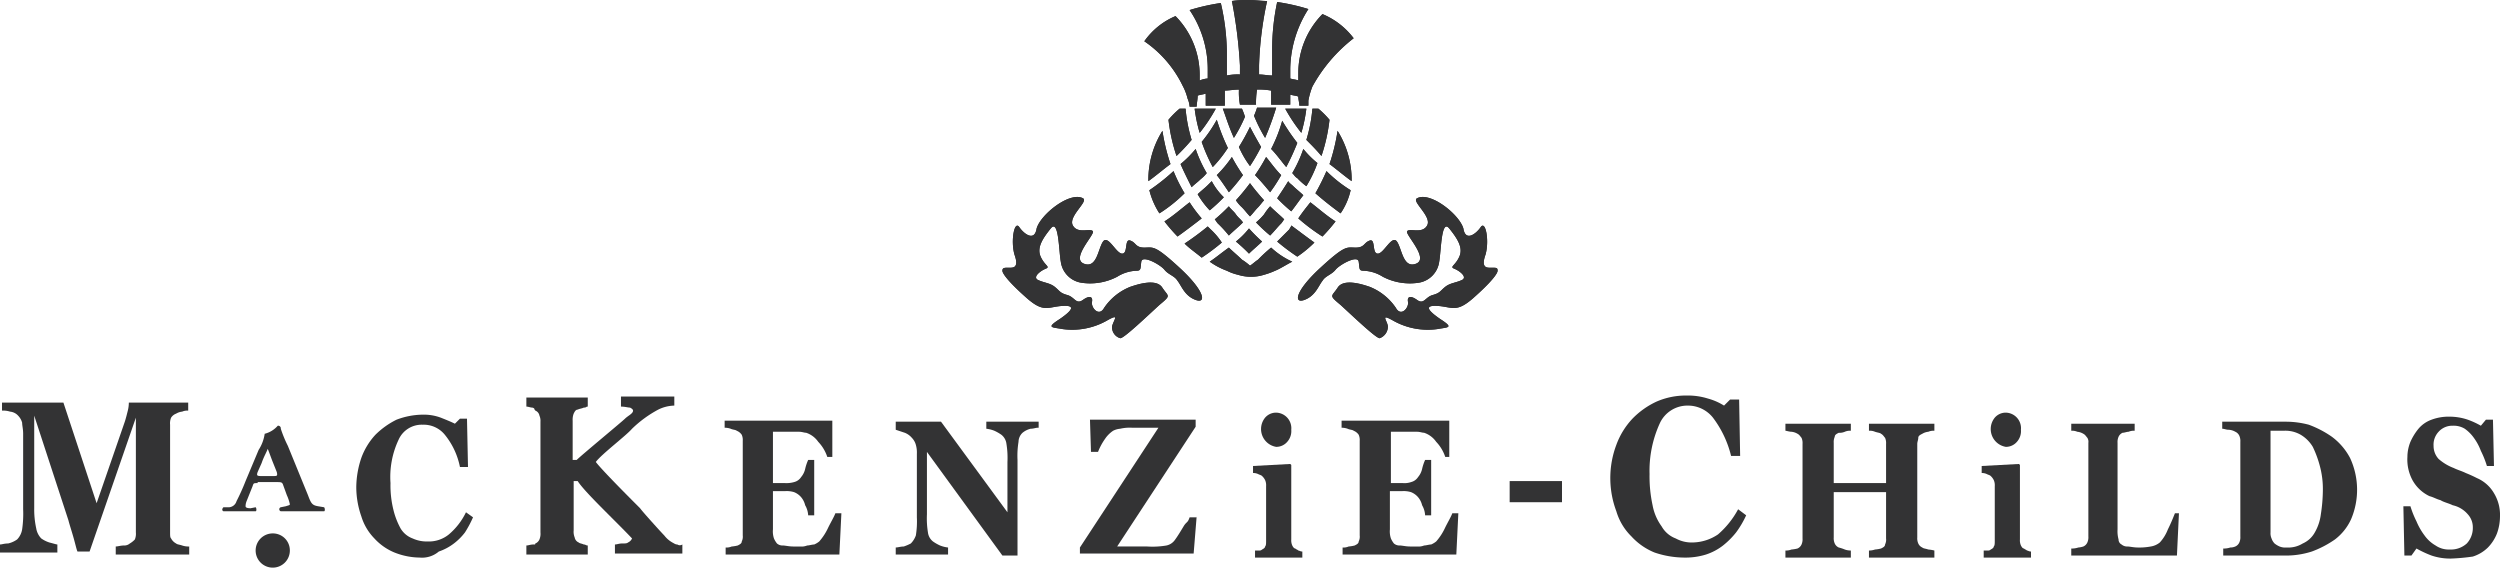 <svg xmlns="http://www.w3.org/2000/svg" width="248.4" height="56.4" viewBox="0 0 248.4 56.4">
  <g id="Mackenzie_childs_logo" data-name="Mackenzie_childs logo" transform="translate(-17.6 -6.6)">
    <g id="Grupo_77716" data-name="Grupo 77716">
      <g id="Grupo_77715" data-name="Grupo 77715">
        <path id="Trazado_2426" data-name="Trazado 2426" d="M149,8a8.351,8.351,0,0,0-2.4,5.9v.7c-.2-.1-.5-.1-.8-.2v-1a11.352,11.352,0,0,1,1.8-5.9,20.522,20.522,0,0,0-3.1-.7,22.835,22.835,0,0,0-.5,4.8v2.5c-.4,0-.9-.1-1.3-.1v-.9a35.009,35.009,0,0,1,.8-6.4c-.6,0-1.1-.1-1.8-.1a9.15,9.15,0,0,0-1.7.1,46.636,46.636,0,0,1,.8,6.4V14a5.283,5.283,0,0,0-1.3.1V11.7a22.455,22.455,0,0,0-.6-4.8,20.523,20.523,0,0,0-3.1.7,10.494,10.494,0,0,1,1.8,5.9v.9a2.354,2.354,0,0,0-.8.2v-.5a8.351,8.351,0,0,0-2.4-5.9,7.2,7.2,0,0,0-3.1,2.5,11.34,11.34,0,0,1,3.8,4.4,5.543,5.543,0,0,1,.5,1.3,2.4,2.4,0,0,1,.2.8h.7c0-.3.1-.7.1-1.1.3-.1.5-.1.8-.2v1.2h1.9V15.6c.4,0,.9-.1,1.4-.1a6.621,6.621,0,0,0,.1,1.5h1.6a8.084,8.084,0,0,1,.1-1.5,6.6,6.6,0,0,1,1.4.1V17h1.9V16c.3.1.6.1.8.2,0,.3.1.6.1.9h.9v-.5a7.367,7.367,0,0,1,.4-1.4,15.458,15.458,0,0,1,4.1-4.8A7.515,7.515,0,0,0,149,8Z" fill="#333334"/>
        <path id="Trazado_2427" data-name="Trazado 2427" d="M139.2,17.4Z" fill="#333334"/>
        <path id="Trazado_2428" data-name="Trazado 2428" d="M144.4,17.4Z" fill="#333334"/>
        <path id="Trazado_2429" data-name="Trazado 2429" d="M145.3,17.4Z" fill="#333334"/>
        <g id="Grupo_77714" data-name="Grupo 77714">
          <path id="Trazado_2430" data-name="Trazado 2430" d="M147.1,21.4a12.806,12.806,0,0,1-1.1,2.4c.2.2.3.4.5.5a6.471,6.471,0,0,0,.9.8,12.035,12.035,0,0,0,1.1-2.3A9.161,9.161,0,0,1,147.1,21.4Z" fill="#333334"/>
          <path id="Trazado_2431" data-name="Trazado 2431" d="M140.4,27.9c-.2-.3-.5-.5-.7-.8a16.6,16.6,0,0,1-1.4,1.3c.1.1.2.3.3.4a11.986,11.986,0,0,1,1.1,1.2c.4-.4.9-.8,1.4-1.3C140.9,28.4,140.6,28.2,140.4,27.9Z" fill="#333334"/>
          <path id="Trazado_2432" data-name="Trazado 2432" d="M140.4,30.6a15.381,15.381,0,0,1,1.3,1.2c.4-.4.9-.8,1.3-1.2a15.936,15.936,0,0,1-1.3-1.3A7.993,7.993,0,0,1,140.4,30.6Z" fill="#333334"/>
          <path id="Trazado_2433" data-name="Trazado 2433" d="M145.6,24.6c-.3.5-.7,1.1-1.1,1.7a16.6,16.6,0,0,0,1.4,1.3c.4-.5.8-1.1,1.2-1.6-.3-.3-.7-.6-1-.9C145.9,24.9,145.7,24.8,145.6,24.6Z" fill="#333334"/>
          <path id="Trazado_2434" data-name="Trazado 2434" d="M143.2,27.9a6.034,6.034,0,0,1-.8.8,16.6,16.6,0,0,0,1.4,1.3c.4-.4.7-.8,1.1-1.2.1-.1.2-.3.3-.4-.4-.4-.9-.8-1.4-1.3A5.547,5.547,0,0,0,143.2,27.9Z" fill="#333334"/>
          <path id="Trazado_2435" data-name="Trazado 2435" d="M138.1,23.2a12.454,12.454,0,0,0,1.5-1.9,20.161,20.161,0,0,1-1.1-2.8,14.318,14.318,0,0,1-1.5,2.2A17.4,17.4,0,0,0,138.1,23.2Z" fill="#333334"/>
          <path id="Trazado_2436" data-name="Trazado 2436" d="M145.4,23.2a23.477,23.477,0,0,0,1.1-2.4,21.652,21.652,0,0,1-1.5-2.2,14.6,14.6,0,0,1-1.1,2.8C144.4,21.9,144.9,22.6,145.4,23.2Z" fill="#333334"/>
          <path id="Trazado_2437" data-name="Trazado 2437" d="M141.8,23.1a18.578,18.578,0,0,0,1.1-1.9c-.4-.7-.8-1.4-1.1-2a19.83,19.83,0,0,1-1.1,2A9.3,9.3,0,0,0,141.8,23.1Z" fill="#333334"/>
          <path id="Trazado_2438" data-name="Trazado 2438" d="M141,27.2c.3.3.5.6.8.9.3-.3.5-.6.8-.9.2-.2.4-.5.6-.7a20.946,20.946,0,0,1-1.4-1.7,20.946,20.946,0,0,1-1.4,1.7A3.735,3.735,0,0,0,141,27.2Z" fill="#333334"/>
          <path id="Trazado_2439" data-name="Trazado 2439" d="M137.5,23.8a12.806,12.806,0,0,1-1.1-2.4,10.606,10.606,0,0,1-1.5,1.5c.3.7.7,1.5,1.1,2.3.3-.3.6-.5.9-.8A3.394,3.394,0,0,0,137.5,23.8Z" fill="#333334"/>
          <path id="Trazado_2440" data-name="Trazado 2440" d="M138,24.6l-.4.4c-.3.3-.7.6-1,.9a8.347,8.347,0,0,0,1.2,1.6,16.6,16.6,0,0,0,1.4-1.3A6.1,6.1,0,0,1,138,24.6Z" fill="#333334"/>
          <path id="Trazado_2441" data-name="Trazado 2441" d="M143.8,25.7a16.289,16.289,0,0,0,1.1-1.7c-.6-.6-1-1.2-1.5-1.8a17.393,17.393,0,0,1-1.1,1.8C142.8,24.5,143.3,25.1,143.8,25.7Z" fill="#333334"/>
          <path id="Trazado_2442" data-name="Trazado 2442" d="M139.7,25.7a20.946,20.946,0,0,0,1.4-1.7,17.4,17.4,0,0,1-1.1-1.8,11.919,11.919,0,0,1-1.5,1.8C138.9,24.5,139.3,25.1,139.7,25.7Z" fill="#333334"/>
          <path id="Trazado_2443" data-name="Trazado 2443" d="M135.8,26.7c-.9.7-1.7,1.4-2.5,1.9a17.382,17.382,0,0,0,1.3,1.5q1.05-.75,2.4-1.8A13.278,13.278,0,0,1,135.8,26.7Z" fill="#333334"/>
          <path id="Trazado_2444" data-name="Trazado 2444" d="M134.2,23.6a19.93,19.93,0,0,1-2.4,1.9,7.663,7.663,0,0,0,1,2.3,14.6,14.6,0,0,0,2.5-2A15.053,15.053,0,0,1,134.2,23.6Z" fill="#333334"/>
          <path id="Trazado_2445" data-name="Trazado 2445" d="M145.7,29.4l-1.2,1.2a20.776,20.776,0,0,0,2,1.5,11.511,11.511,0,0,0,1.7-1.4c-.7-.5-1.5-1.1-2.3-1.7C145.9,29.1,145.8,29.2,145.7,29.4Z" fill="#333334"/>
          <path id="Trazado_2446" data-name="Trazado 2446" d="M149.4,23.6a22.558,22.558,0,0,1-1.1,2.2c.9.8,1.7,1.4,2.5,2a6.715,6.715,0,0,0,1-2.3A13.3,13.3,0,0,1,149.4,23.6Z" fill="#333334"/>
          <path id="Trazado_2447" data-name="Trazado 2447" d="M146.6,28.3a18.764,18.764,0,0,0,2.4,1.8,17.384,17.384,0,0,0,1.3-1.5c-.8-.5-1.6-1.2-2.5-1.9C147.4,27.2,147,27.7,146.6,28.3Z" fill="#333334"/>
          <path id="Trazado_2448" data-name="Trazado 2448" d="M137.9,29.4l-.3-.3a26.838,26.838,0,0,1-2.3,1.7c.5.5,1.1.9,1.7,1.4a20.776,20.776,0,0,0,2-1.5A6.884,6.884,0,0,0,137.9,29.4Z" fill="#333334"/>
          <path id="Trazado_2449" data-name="Trazado 2449" d="M143.9,31.2a15.381,15.381,0,0,0-1.3,1.2c-.3.2-.5.4-.8.6a5.546,5.546,0,0,0-.8-.6c-.4-.4-.9-.8-1.3-1.2-.7.5-1.3,1-1.9,1.4a7,7,0,0,0,1.7.9,4.874,4.874,0,0,0,1.1.4,4.325,4.325,0,0,0,2.6,0,7.6,7.6,0,0,0,1.1-.4c.5-.2,1.1-.6,1.7-.9A7.706,7.706,0,0,1,143.9,31.2Z" fill="#333334"/>
          <path id="Trazado_2450" data-name="Trazado 2450" d="M140.2,20.3a14.3,14.3,0,0,0,1.1-2.1,6.89,6.89,0,0,0-.3-.8h-1.9C139.4,18.2,139.7,19.2,140.2,20.3Z" fill="#333334"/>
          <path id="Trazado_2451" data-name="Trazado 2451" d="M146.9,19.8a14.753,14.753,0,0,0,.5-2.4h-2.1A16.685,16.685,0,0,0,146.9,19.8Z" fill="#333334"/>
          <path id="Trazado_2452" data-name="Trazado 2452" d="M136.8,19.8a14.753,14.753,0,0,1-.5-2.4h2.1A16.685,16.685,0,0,1,136.8,19.8Z" fill="#333334"/>
          <path id="Trazado_2453" data-name="Trazado 2453" d="M143.3,20.3a28.537,28.537,0,0,0,1.1-3h-1.9a6.89,6.89,0,0,1-.3.8A15.051,15.051,0,0,0,143.3,20.3Z" fill="#333334"/>
          <path id="Trazado_2454" data-name="Trazado 2454" d="M151.9,24.6v-.1a9.2,9.2,0,0,0-1.4-4.9,19.315,19.315,0,0,1-.8,3.3C150.5,23.5,151.2,24.1,151.9,24.6Z" fill="#333334"/>
          <path id="Trazado_2455" data-name="Trazado 2455" d="M131.7,24.6v-.1a9.2,9.2,0,0,1,1.4-4.9,19.315,19.315,0,0,0,.8,3.3C133.1,23.5,132.4,24.1,131.7,24.6Z" fill="#333334"/>
          <path id="Trazado_2456" data-name="Trazado 2456" d="M148.9,22.1a17.14,17.14,0,0,0,.8-3.6,9.187,9.187,0,0,0-1.1-1.1H148a15.076,15.076,0,0,1-.6,3.1C147.9,21,148.4,21.5,148.9,22.1Z" fill="#333334"/>
          <path id="Trazado_2457" data-name="Trazado 2457" d="M134.5,22.1a17.14,17.14,0,0,1-.8-3.6,9.187,9.187,0,0,1,1.1-1.1h.6a15.076,15.076,0,0,0,.6,3.1A20.594,20.594,0,0,1,134.5,22.1Z" fill="#333334"/>
        </g>
      </g>
      <path id="Trazado_2458" data-name="Trazado 2458" d="M158.4,26.3c-.6.3,1.5,1.8,1,2.7s-1.8.2-2,.6c-.1.4,2.2,2.7.9,3.2s-1.4-1.5-1.9-2.2-1.3,1.2-1.9,1.2-.2-1.5-.8-1.3-.5.7-1.4.7-1-.3-3.5,2-2.7,3.6-1.6,3.2,1.4-1.4,1.8-1.9c.3-.5.9-.6,1.3-1.1s2.2-1.5,2.3-.8,0,.9.5.9a3.881,3.881,0,0,1,1.9.6,5.805,5.805,0,0,0,3.5.6,2.44,2.44,0,0,0,2.1-2.1c.2-1.1.2-4.3,1-3.3s1.4,1.9,1,2.8-1,1-.5,1.2,1.3.8.8,1.1c-.6.3-1.2.3-1.7.7s-.5.6-1.2.8c-.8.2-.9,1-1.6.5s-1-.3-.9.2c.1.6-.7,1.5-1.2.6a5.659,5.659,0,0,0-2.6-2.1c-.6-.2-2.6-.9-3.2.1-.6.9-.9.7.3,1.7,1.1,1,3.6,3.4,3.9,3.3a1.241,1.241,0,0,0,.8-1.2c-.1-.6-.8-1.3.6-.5a7,7,0,0,0,4.3.8c1.1-.2,1.7-.1.3-1-1.3-.9-1.6-1.4-.2-1.3s1.8.7,3.5-.8,2.4-2.4,2.4-2.7-.1-.3-.6-.3c-.4,0-1.1.1-.6-1.3.4-1.4,0-3.5-.5-2.7-.5.7-1.5,1.4-1.7.1C162.6,27.9,159.7,25.6,158.4,26.3Z" fill="#333334"/>
      <path id="Trazado_2459" data-name="Trazado 2459" d="M125.2,26.3c.6.3-1.5,1.8-1,2.7s1.8.2,2,.6c.1.4-2.2,2.7-.9,3.2s1.4-1.5,1.9-2.2,1.3,1.2,1.9,1.2.2-1.5.8-1.3.5.7,1.4.7,1-.3,3.5,2,2.7,3.6,1.6,3.2-1.4-1.4-1.8-1.9c-.3-.5-.9-.6-1.3-1.1s-2.2-1.5-2.3-.8,0,.9-.5.9a3.881,3.881,0,0,0-1.9.6,5.805,5.805,0,0,1-3.5.6,2.44,2.44,0,0,1-2.1-2.1c-.2-1.1-.2-4.3-1-3.3s-1.4,1.9-1,2.8,1,1,.5,1.2-1.3.8-.8,1.1c.6.3,1.2.3,1.7.7s.5.6,1.2.8c.8.2.9,1,1.6.5s1-.3.9.2c-.1.6.7,1.5,1.2.6a5.659,5.659,0,0,1,2.6-2.1c.6-.2,2.6-.9,3.2.1.6.9.9.7-.3,1.7-1.1,1-3.6,3.4-3.9,3.3a1.126,1.126,0,0,1-.8-1.2c.2-.7.8-1.3-.6-.5a7,7,0,0,1-4.3.8c-1.1-.2-1.7-.1-.3-1,1.3-.9,1.6-1.4.2-1.3s-1.8.7-3.5-.8-2.4-2.4-2.4-2.7.2-.3.6-.3,1.1.1.6-1.3c-.4-1.4,0-3.5.5-2.7.5.7,1.5,1.4,1.7.1C121,27.9,123.9,25.6,125.2,26.3Z" fill="#333334"/>
    </g>
    <g id="Grupo_77720" data-name="Grupo 77720">
      <path id="Trazado_2460" data-name="Trazado 2460" d="M36.3,61.7H29.1v-.8c.2,0,.5-.1.8-.1a.845.845,0,0,0,.6-.2,2.181,2.181,0,0,0,.5-.4,1.483,1.483,0,0,0,.1-.7V48.1L26.5,61.4H25.3c-.1-.2-.2-.7-.4-1.4s-.4-1.3-.5-1.7L21,47.9v9.2a8.754,8.754,0,0,0,.2,2,1.865,1.865,0,0,0,.5,1,2.932,2.932,0,0,0,.8.4c.4.1.7.2.8.2v.8H17.6v-.8c.2,0,.4-.1.8-.1a2.471,2.471,0,0,0,.9-.4,1.865,1.865,0,0,0,.5-1,10.933,10.933,0,0,0,.1-2V49.7c0-.5-.1-.8-.1-1.1a1.612,1.612,0,0,0-.4-.7,1.234,1.234,0,0,0-.8-.4,2.2,2.2,0,0,0-.8-.1v-.8h6.1l3.3,10L30,48.5c.1-.3.2-.7.3-1.1a3.217,3.217,0,0,0,.1-.8h5.9v.8a1.268,1.268,0,0,0-.6.1,1.421,1.421,0,0,0-.6.2,1,1,0,0,0-.5.4,1.483,1.483,0,0,0-.1.7V59.5c0,.3,0,.5.1.6a1.18,1.18,0,0,0,.5.5c.1.1.3.1.6.2a1.952,1.952,0,0,0,.7.1v.8Z" fill="#333334"/>
      <path id="Trazado_2461" data-name="Trazado 2461" d="M59.3,62a6.963,6.963,0,0,1-2.5-.5,5.579,5.579,0,0,1-2-1.4,5.369,5.369,0,0,1-1.3-2.2A8.807,8.807,0,0,1,53,55a9.291,9.291,0,0,1,.5-2.9,6.776,6.776,0,0,1,1.4-2.3A8.008,8.008,0,0,1,57,48.3a7.512,7.512,0,0,1,2.6-.5,4.844,4.844,0,0,1,1.8.3c.5.2,1,.4,1.4.6l.5-.5H64l.1,4.8h-.8a7.327,7.327,0,0,0-1.5-3.2,2.7,2.7,0,0,0-2.2-1,2.508,2.508,0,0,0-2.4,1.5,8.687,8.687,0,0,0-.8,4.3,10.063,10.063,0,0,0,.3,2.7,7.51,7.51,0,0,0,.7,1.8,2.335,2.335,0,0,0,1.2,1,3.339,3.339,0,0,0,1.5.3,3.139,3.139,0,0,0,2.1-.7,6.714,6.714,0,0,0,1.7-2.2l.7.5a10.929,10.929,0,0,1-.8,1.5,5.73,5.73,0,0,1-1.1,1.1,5.3,5.3,0,0,1-1.5.8A2.564,2.564,0,0,1,59.3,62Z" fill="#333334"/>
      <path id="Trazado_2462" data-name="Trazado 2462" d="M184.9,62a9.291,9.291,0,0,1-2.9-.5,6.342,6.342,0,0,1-2.3-1.6,5.789,5.789,0,0,1-1.5-2.5,9.375,9.375,0,0,1,0-6.6,7.6,7.6,0,0,1,1.6-2.6,8.068,8.068,0,0,1,2.4-1.7,7.306,7.306,0,0,1,3-.6,6.648,6.648,0,0,1,2.1.3,5.929,5.929,0,0,1,1.6.7l.6-.6h.9l.1,5.6h-.9a10.346,10.346,0,0,0-1.8-3.8,3.17,3.17,0,0,0-2.5-1.2,3.017,3.017,0,0,0-2.8,1.8,11.335,11.335,0,0,0-1,5,13.54,13.54,0,0,0,.3,3.1,5.116,5.116,0,0,0,.9,2.1,2.689,2.689,0,0,0,1.4,1.2,3.287,3.287,0,0,0,1.7.4,4.627,4.627,0,0,0,2.5-.8,8.774,8.774,0,0,0,2-2.5l.8.6a9.5,9.5,0,0,1-1,1.7,7.993,7.993,0,0,1-1.3,1.3,5.559,5.559,0,0,1-1.7.9A6.873,6.873,0,0,1,184.9,62Z" fill="#333334"/>
      <path id="Trazado_2463" data-name="Trazado 2463" d="M120.7,49.1c-.2,0-.4.1-.7.1a2.01,2.01,0,0,0-.8.4,1.268,1.268,0,0,0-.4.9,8.663,8.663,0,0,0-.1,1.8v9.5h-1.5l-7.5-10.3v6.2a8.663,8.663,0,0,0,.1,1.8,1.346,1.346,0,0,0,.5.9,4.348,4.348,0,0,0,.7.4,3.091,3.091,0,0,0,.8.2v.7h-5.2V61c.2,0,.5-.1.8-.1a4.875,4.875,0,0,0,.7-.3,2.177,2.177,0,0,0,.5-.8,8.663,8.663,0,0,0,.1-1.8V51.7a2.769,2.769,0,0,0-.1-.9,1.612,1.612,0,0,0-.4-.7,1.794,1.794,0,0,0-.7-.5l-.9-.3v-.8h4.5l6.6,9v-5a8.663,8.663,0,0,0-.1-1.8,1.346,1.346,0,0,0-.5-.9,4.348,4.348,0,0,0-.7-.4,3.091,3.091,0,0,0-.8-.2v-.7h5.2v.6Z" fill="#333334"/>
      <path id="Trazado_2464" data-name="Trazado 2464" d="M136.5,57.9l-.3,3.7H124.9V61l7.8-11.9h-2.6a4.121,4.121,0,0,0-1.2.1,1.854,1.854,0,0,0-.7.2,2.939,2.939,0,0,0-.8.8,6.059,6.059,0,0,0-.7,1.3H126l-.1-3.2h10.5V49l-7.8,11.9h3a8.2,8.2,0,0,0,1.9-.1,1.374,1.374,0,0,0,.8-.5c.3-.4.6-.9.9-1.4s.4-.3.6-.9h.7Z" fill="#333334"/>
      <path id="Trazado_2465" data-name="Trazado 2465" d="M161.8,52h-.6a4,4,0,0,0-.9-1.5,2.372,2.372,0,0,0-1.2-.9c-.2,0-.4-.1-.7-.1h-2.6v5.1H157a1.949,1.949,0,0,0,.8-.1,1.157,1.157,0,0,0,.7-.5,1.915,1.915,0,0,0,.4-.8,4.649,4.649,0,0,1,.3-.9h.6v5.5h-.6a2.236,2.236,0,0,0-.3-1,1.915,1.915,0,0,0-.4-.8,1.794,1.794,0,0,0-.7-.5,2.483,2.483,0,0,0-.9-.1h-1.2v3.8a2.219,2.219,0,0,0,.1.9,2.186,2.186,0,0,0,.3.5.845.845,0,0,0,.6.2c.2,0,.6.1,1,.1h.7a1.483,1.483,0,0,0,.7-.1c.2,0,.5-.1.7-.1a2.186,2.186,0,0,0,.5-.3,5.649,5.649,0,0,0,.9-1.4c.3-.6.6-1.1.7-1.4h.6l-.2,4.1H151V61a1.268,1.268,0,0,0,.6-.1,3.536,3.536,0,0,0,.6-.1c.2-.1.4-.2.4-.4a1.083,1.083,0,0,0,.1-.6V50.4a1.268,1.268,0,0,0-.1-.6,1.082,1.082,0,0,0-.5-.4c-.1-.1-.4-.1-.6-.2a1.759,1.759,0,0,0-.6-.1v-.7h10.7V52Z" fill="#333334"/>
      <path id="Trazado_2466" data-name="Trazado 2466" d="M100.4,52h-.6a4,4,0,0,0-.9-1.5,2.372,2.372,0,0,0-1.2-.9c-.2,0-.4-.1-.7-.1H94.4v5.1h1.2a2.769,2.769,0,0,0,.9-.1,1.157,1.157,0,0,0,.7-.5,1.915,1.915,0,0,0,.4-.8,4.649,4.649,0,0,1,.3-.9h.6v5.5h-.6a2.236,2.236,0,0,0-.3-1,1.915,1.915,0,0,0-.4-.8,1.794,1.794,0,0,0-.7-.5,2.483,2.483,0,0,0-.9-.1H94.4v3.8a2.22,2.22,0,0,0,.1.9,2.186,2.186,0,0,0,.3.5.845.845,0,0,0,.6.2c.2,0,.6.1,1,.1h.7a1.483,1.483,0,0,0,.7-.1c.2,0,.5-.1.7-.1a2.186,2.186,0,0,0,.5-.3,5.649,5.649,0,0,0,.9-1.4c.3-.6.6-1.1.7-1.4h.6l-.2,4.1H89.7V61a1.268,1.268,0,0,0,.6-.1,3.536,3.536,0,0,0,.6-.1c.2-.1.4-.2.4-.4a1.083,1.083,0,0,0,.1-.6V50.4a1.268,1.268,0,0,0-.1-.6,1.082,1.082,0,0,0-.5-.4c-.1-.1-.4-.1-.6-.2a1.759,1.759,0,0,0-.6-.1v-.7h10.7V52Z" fill="#333334"/>
      <path id="Trazado_2467" data-name="Trazado 2467" d="M172.8,56.5h-5.2V54.4h5.2Z" fill="#333334"/>
      <path id="Trazado_2468" data-name="Trazado 2468" d="M209.8,62h-6.5v-.7a1.759,1.759,0,0,0,.6-.1,3.536,3.536,0,0,0,.6-.1c.2-.1.4-.2.4-.4a1.083,1.083,0,0,0,.1-.6V55.5h-5.2V60a1.268,1.268,0,0,0,.1.6.781.781,0,0,0,.4.4,3.932,3.932,0,0,1,.6.2,1.759,1.759,0,0,0,.6.1V62H195v-.7a1.486,1.486,0,0,0,.6-.1,3.536,3.536,0,0,0,.6-.1.781.781,0,0,0,.4-.4,1.268,1.268,0,0,0,.1-.6V50.7a1.268,1.268,0,0,0-.1-.6c-.1-.1-.2-.3-.4-.4a1.421,1.421,0,0,0-.6-.2c-.2,0-.5-.1-.6-.1v-.7h6.5v.7a1.268,1.268,0,0,0-.6.1,1.268,1.268,0,0,1-.6.1c-.2.1-.4.2-.4.4a1.268,1.268,0,0,0-.1.6v4H205V50.7a1.268,1.268,0,0,0-.1-.6c-.1-.1-.2-.3-.4-.4-.1-.1-.3-.1-.6-.2a1.268,1.268,0,0,0-.6-.1v-.7h6.5v.7a1.268,1.268,0,0,0-.6.1,1.421,1.421,0,0,0-.6.2c-.2.1-.4.2-.4.4s-.1.4-.1.6V60a1.268,1.268,0,0,0,.1.6.781.781,0,0,0,.4.4c.1.1.3.1.6.2a3.536,3.536,0,0,1,.6.1Z" fill="#333334"/>
      <path id="Trazado_2469" data-name="Trazado 2469" d="M219.5,62h-4.8v-.7h.4a.367.367,0,0,0,.3-.1q.3-.15.3-.3c.1-.1.1-.3.1-.6V54.9a1.268,1.268,0,0,0-.1-.6,1.38,1.38,0,0,0-.3-.4c-.1-.1-.2-.1-.4-.2a1.087,1.087,0,0,0-.5-.1v-.7l3.7-.2.1.1v7.4a1.268,1.268,0,0,0,.1.6q.15.3.3.3c.1.1.2.1.3.2.1,0,.2.1.4.1V62Zm-1.1-12.7a1.594,1.594,0,0,1-.4,1.2,1.433,1.433,0,0,1-1.1.5,1.793,1.793,0,0,1-1.1-2.9,1.433,1.433,0,0,1,1.1-.5,1.547,1.547,0,0,1,1.5,1.7Z" fill="#333334"/>
      <path id="Trazado_2470" data-name="Trazado 2470" d="M147.1,62h-4.8v-.7h.4a.367.367,0,0,0,.3-.1q.3-.15.3-.3c.1-.1.1-.3.1-.6V54.9a1.268,1.268,0,0,0-.1-.6,1.38,1.38,0,0,0-.3-.4c-.1-.1-.2-.1-.4-.2a1.087,1.087,0,0,0-.5-.1v-.7l3.7-.2.1.1v7.4a1.268,1.268,0,0,0,.1.6q.15.3.3.3c.1.1.2.1.3.2.1,0,.2.1.4.1V62Zm-1.2-12.7a1.594,1.594,0,0,1-.4,1.2,1.433,1.433,0,0,1-1.1.5,1.793,1.793,0,0,1-1.1-2.9,1.433,1.433,0,0,1,1.1-.5,1.547,1.547,0,0,1,1.5,1.7Z" fill="#333334"/>
      <path id="Trazado_2471" data-name="Trazado 2471" d="M234.1,57.6l-.2,4.2H223.4v-.7a1.952,1.952,0,0,0,.7-.1,2.034,2.034,0,0,0,.5-.1.781.781,0,0,0,.4-.4,1.268,1.268,0,0,0,.1-.6V50.6a.749.749,0,0,0-.1-.5c-.1-.1-.2-.3-.4-.4a1.421,1.421,0,0,0-.6-.2,1.268,1.268,0,0,0-.6-.1v-.7h6.3v.7a1.268,1.268,0,0,0-.6.1c-.2,0-.4.1-.6.1a.781.781,0,0,0-.4.4,1.268,1.268,0,0,0-.1.6v8.6a3.083,3.083,0,0,0,.1,1,.55.55,0,0,0,.3.5.845.845,0,0,0,.6.2c.2,0,.6.1,1,.1a6.151,6.151,0,0,0,1.3-.1,1.884,1.884,0,0,0,.9-.4,4.11,4.11,0,0,0,.8-1.3c.3-.6.5-1.1.7-1.6Z" fill="#333334"/>
      <path id="Trazado_2472" data-name="Trazado 2472" d="M249.3,50a6.251,6.251,0,0,1,1.8,2.1,7.491,7.491,0,0,1,.1,6.1,5.264,5.264,0,0,1-1.6,2,10.076,10.076,0,0,1-2.3,1.2,8.423,8.423,0,0,1-2.7.4h-6.1v-.7a1.952,1.952,0,0,0,.7-.1,1.213,1.213,0,0,0,.5-.1.781.781,0,0,0,.4-.4,1.268,1.268,0,0,0,.1-.6V50.5a1.268,1.268,0,0,0-.1-.6.781.781,0,0,0-.4-.4,1.445,1.445,0,0,0-.7-.2c-.2,0-.4-.1-.6-.1v-.7h6.4a8.918,8.918,0,0,1,2.2.3A10.075,10.075,0,0,1,249.3,50Zm-1.7,9.5a4.779,4.779,0,0,0,.6-1.8,16.591,16.591,0,0,0,.2-2.4,8.751,8.751,0,0,0-.3-2.4,10.662,10.662,0,0,0-.7-1.9,3.447,3.447,0,0,0-1.2-1.2,3.064,3.064,0,0,0-1.7-.4h-1.3V59.5a1.268,1.268,0,0,0,.1.6,1.332,1.332,0,0,0,.3.5,2.186,2.186,0,0,0,.5.3,1.483,1.483,0,0,0,.7.1,2.726,2.726,0,0,0,1.6-.4A2.545,2.545,0,0,0,247.6,59.5Z" fill="#333334"/>
      <path id="Trazado_2473" data-name="Trazado 2473" d="M261.1,62.1a5.822,5.822,0,0,1-1.9-.3,10.741,10.741,0,0,1-1.5-.7l-.5.7h-.7l-.1-4.9h.7a9.384,9.384,0,0,0,.6,1.5,6.377,6.377,0,0,0,.8,1.4,3.459,3.459,0,0,0,1.1,1,2.3,2.3,0,0,0,1.4.4,2.352,2.352,0,0,0,1.7-.6,2.271,2.271,0,0,0,.6-1.6,1.9,1.9,0,0,0-.5-1.3,2.747,2.747,0,0,0-1.5-.9c-.4-.2-.9-.3-1.2-.5-.4-.1-.7-.3-1.1-.4a3.778,3.778,0,0,1-1.7-1.6,4.338,4.338,0,0,1-.5-2.3,4.013,4.013,0,0,1,.3-1.5,5.67,5.67,0,0,1,.8-1.3,3.045,3.045,0,0,1,1.3-.9A4.844,4.844,0,0,1,261,48a5.662,5.662,0,0,1,1.8.3,8.1,8.1,0,0,1,1.3.6l.5-.6h.7l.1,4.6h-.7a9.384,9.384,0,0,0-.6-1.5,5.387,5.387,0,0,0-.7-1.3,3.819,3.819,0,0,0-.9-.9,2.133,2.133,0,0,0-1.2-.3,1.816,1.816,0,0,0-1.4.6,1.872,1.872,0,0,0-.5,1.4,1.9,1.9,0,0,0,.5,1.3,4.889,4.889,0,0,0,1.5.9c.4.2.8.3,1.2.5a11.734,11.734,0,0,1,1.1.5,3.588,3.588,0,0,1,1.7,1.5,4.143,4.143,0,0,1,.6,2.3,5.08,5.08,0,0,1-.3,1.7,4.2,4.2,0,0,1-.9,1.4,3.765,3.765,0,0,1-1.5.9A19.879,19.879,0,0,1,261.1,62.1Z" fill="#333334"/>
      <path id="Trazado_2474" data-name="Trazado 2474" d="M84.9,60.7c-.2,0-.3-.1-.5-.2a2.7,2.7,0,0,1-.8-.7c-.3-.3-2.2-2.4-2.4-2.7-1-1-3.8-3.8-4.4-4.6.6-.8,3-2.6,3.6-3.3A11.526,11.526,0,0,1,83,47.3a3.768,3.768,0,0,1,1.6-.4V46H79.3v1c.4,0,.7.1.9.1q.3.15.3.3c0,.3-.5.5-.8.8s-4.3,3.6-4.8,4.1h-.4V48.4a1.7,1.7,0,0,1,.1-.7c.1-.2.2-.4.4-.4.2-.1.4-.1.6-.2.3,0,.2-.1.4-.1v-.9H69.9V47c.2,0,.4.1.6.1.3.1.1.1.3.3a.664.664,0,0,1,.4.5,1.268,1.268,0,0,1,.1.6v11a1.483,1.483,0,0,1-.1.7.781.781,0,0,1-.4.4c-.1.1.1.1-.2.1s-.5.1-.7.1v.9H76v-.9c-.2,0-.2-.1-.4-.1-.2-.1-.4-.1-.5-.2a.664.664,0,0,1-.4-.5,1.483,1.483,0,0,1-.1-.7V54.4H75c.7,1.1,3.6,3.8,5.4,5.7h0a.781.781,0,0,1-.4.4c-.1.1-.3.1-.6.1s-.5.1-.7.1v.9h6.7v-.9A.446.446,0,0,1,84.9,60.7Z" fill="#333334"/>
      <g id="Grupo_77719" data-name="Grupo 77719">
        <g id="Grupo_77718" data-name="Grupo 77718">
          <g id="Grupo_77717" data-name="Grupo 77717">
            <path id="Trazado_2475" data-name="Trazado 2475" d="M43.2,54.6c-.4,0-.4,0-.5.3l-.6,1.5a1.338,1.338,0,0,0-.1.5c0,.1.1.2.5.2L43,57c.1.1.1.4,0,.4H39.8c-.2-.1-.1-.3,0-.4h.4a.836.836,0,0,0,.9-.6,21.569,21.569,0,0,0,.9-2l1.3-3.1a3.994,3.994,0,0,0,.6-1.6,2.542,2.542,0,0,0,1.3-.8.265.265,0,0,1,.3.3,12.248,12.248,0,0,0,.7,1.7l2,4.9c.3.8.4,1,1,1.1l.6.1c.1.1.1.4,0,.4H45.5a.208.208,0,0,1,0-.4l.5-.1c.3-.1.4-.1.4-.2a4.177,4.177,0,0,0-.3-.9l-.4-1.1c-.1-.2-.2-.2-.7-.2H43.2Zm1.6-.7c.3,0,.4,0,.3-.4l-.4-1c-.2-.5-.4-1.1-.5-1.3-.1.3-.4.8-.6,1.4l-.4.9c-.1.3-.1.4.3.4h1.3Z" fill="#333334"/>
          </g>
        </g>
        <path id="Trazado_2476" data-name="Trazado 2476" d="M46.4,61.3a1.7,1.7,0,1,1-1.7-1.7A1.685,1.685,0,0,1,46.4,61.3Z" fill="#333334"/>
      </g>
    </g>
    <g id="Grupo_77723" data-name="Grupo 77723">
      <g id="Grupo_77722" data-name="Grupo 77722">
        <path id="Trazado_2477" data-name="Trazado 2477" d="M149,8a8.351,8.351,0,0,0-2.4,5.9v.7c-.2-.1-.5-.1-.8-.2v-1a11.352,11.352,0,0,1,1.8-5.9,20.522,20.522,0,0,0-3.1-.7,22.835,22.835,0,0,0-.5,4.8v2.5c-.4,0-.9-.1-1.3-.1v-.9a35.009,35.009,0,0,1,.8-6.4c-.6,0-1.1-.1-1.8-.1a9.15,9.15,0,0,0-1.7.1,46.636,46.636,0,0,1,.8,6.4V14a5.283,5.283,0,0,0-1.3.1V11.7a22.455,22.455,0,0,0-.6-4.8,20.523,20.523,0,0,0-3.1.7,10.494,10.494,0,0,1,1.8,5.9v.9a2.354,2.354,0,0,0-.8.2v-.5a8.351,8.351,0,0,0-2.4-5.9,7.2,7.2,0,0,0-3.1,2.5,11.34,11.34,0,0,1,3.8,4.4,5.543,5.543,0,0,1,.5,1.3,2.4,2.4,0,0,1,.2.8h.7c0-.3.1-.7.1-1.1.3-.1.5-.1.8-.2v1.2h1.9V15.6c.4,0,.9-.1,1.4-.1a6.621,6.621,0,0,0,.1,1.5h1.6a8.084,8.084,0,0,1,.1-1.5,6.6,6.6,0,0,1,1.4.1V17h1.9V16c.3.1.6.1.8.2,0,.3.1.6.1.9h.9v-.5a7.367,7.367,0,0,1,.4-1.4,15.458,15.458,0,0,1,4.1-4.8A7.515,7.515,0,0,0,149,8Z" fill="#333334"/>
        <path id="Trazado_2478" data-name="Trazado 2478" d="M139.2,17.4Z" fill="#333334"/>
        <path id="Trazado_2479" data-name="Trazado 2479" d="M144.4,17.4Z" fill="#333334"/>
        <path id="Trazado_2480" data-name="Trazado 2480" d="M145.3,17.4Z" fill="#333334"/>
        <g id="Grupo_77721" data-name="Grupo 77721">
          <path id="Trazado_2481" data-name="Trazado 2481" d="M147.1,21.4a12.806,12.806,0,0,1-1.1,2.4c.2.2.3.4.5.5a6.471,6.471,0,0,0,.9.8,12.035,12.035,0,0,0,1.1-2.3A9.161,9.161,0,0,1,147.1,21.4Z" fill="#333334"/>
          <path id="Trazado_2482" data-name="Trazado 2482" d="M140.4,27.9c-.2-.3-.5-.5-.7-.8a16.6,16.6,0,0,1-1.4,1.3c.1.1.2.3.3.4a11.986,11.986,0,0,1,1.1,1.2c.4-.4.9-.8,1.4-1.3C140.9,28.4,140.6,28.2,140.4,27.9Z" fill="#333334"/>
          <path id="Trazado_2483" data-name="Trazado 2483" d="M140.4,30.6a15.381,15.381,0,0,1,1.3,1.2c.4-.4.9-.8,1.3-1.2a15.936,15.936,0,0,1-1.3-1.3A7.993,7.993,0,0,1,140.4,30.6Z" fill="#333334"/>
          <path id="Trazado_2484" data-name="Trazado 2484" d="M145.6,24.6c-.3.5-.7,1.1-1.1,1.7a16.6,16.6,0,0,0,1.4,1.3c.4-.5.8-1.1,1.2-1.6-.3-.3-.7-.6-1-.9C145.9,24.9,145.7,24.8,145.6,24.6Z" fill="#333334"/>
          <path id="Trazado_2485" data-name="Trazado 2485" d="M143.2,27.9a6.034,6.034,0,0,1-.8.8,16.6,16.6,0,0,0,1.4,1.3c.4-.4.7-.8,1.1-1.2.1-.1.2-.3.3-.4-.4-.4-.9-.8-1.4-1.3A5.547,5.547,0,0,0,143.2,27.9Z" fill="#333334"/>
          <path id="Trazado_2486" data-name="Trazado 2486" d="M138.1,23.2a12.454,12.454,0,0,0,1.5-1.9,20.161,20.161,0,0,1-1.1-2.8,14.318,14.318,0,0,1-1.5,2.2A17.4,17.4,0,0,0,138.1,23.2Z" fill="#333334"/>
          <path id="Trazado_2487" data-name="Trazado 2487" d="M145.4,23.2a23.477,23.477,0,0,0,1.1-2.4,21.652,21.652,0,0,1-1.5-2.2,14.6,14.6,0,0,1-1.1,2.8C144.4,21.9,144.9,22.6,145.4,23.2Z" fill="#333334"/>
          <path id="Trazado_2488" data-name="Trazado 2488" d="M141.8,23.1a18.578,18.578,0,0,0,1.1-1.9c-.4-.7-.8-1.4-1.1-2a19.83,19.83,0,0,1-1.1,2A9.3,9.3,0,0,0,141.8,23.1Z" fill="#333334"/>
          <path id="Trazado_2489" data-name="Trazado 2489" d="M141,27.2c.3.3.5.6.8.9.3-.3.5-.6.8-.9.2-.2.4-.5.6-.7a20.946,20.946,0,0,1-1.4-1.7,20.946,20.946,0,0,1-1.4,1.7A3.735,3.735,0,0,0,141,27.2Z" fill="#333334"/>
          <path id="Trazado_2490" data-name="Trazado 2490" d="M137.5,23.8a12.806,12.806,0,0,1-1.1-2.4,10.606,10.606,0,0,1-1.5,1.5c.3.7.7,1.5,1.1,2.3.3-.3.6-.5.9-.8A3.394,3.394,0,0,0,137.5,23.8Z" fill="#333334"/>
          <path id="Trazado_2491" data-name="Trazado 2491" d="M138,24.6l-.4.4c-.3.3-.7.6-1,.9a8.347,8.347,0,0,0,1.2,1.6,16.6,16.6,0,0,0,1.4-1.3A6.1,6.1,0,0,1,138,24.6Z" fill="#333334"/>
          <path id="Trazado_2492" data-name="Trazado 2492" d="M143.8,25.7a16.289,16.289,0,0,0,1.1-1.7c-.6-.6-1-1.2-1.5-1.8a17.393,17.393,0,0,1-1.1,1.8C142.8,24.5,143.3,25.1,143.8,25.7Z" fill="#333334"/>
          <path id="Trazado_2493" data-name="Trazado 2493" d="M139.7,25.7a20.946,20.946,0,0,0,1.4-1.7,17.4,17.4,0,0,1-1.1-1.8,11.919,11.919,0,0,1-1.5,1.8C138.9,24.5,139.3,25.1,139.7,25.7Z" fill="#333334"/>
          <path id="Trazado_2494" data-name="Trazado 2494" d="M135.8,26.7c-.9.7-1.7,1.4-2.5,1.9a17.382,17.382,0,0,0,1.3,1.5q1.05-.75,2.4-1.8A13.278,13.278,0,0,1,135.8,26.7Z" fill="#333334"/>
          <path id="Trazado_2495" data-name="Trazado 2495" d="M134.2,23.6a19.93,19.93,0,0,1-2.4,1.9,7.663,7.663,0,0,0,1,2.3,14.6,14.6,0,0,0,2.5-2A15.053,15.053,0,0,1,134.2,23.6Z" fill="#333334"/>
          <path id="Trazado_2496" data-name="Trazado 2496" d="M145.7,29.4l-1.2,1.2a20.776,20.776,0,0,0,2,1.5,11.511,11.511,0,0,0,1.7-1.4c-.7-.5-1.5-1.1-2.3-1.7C145.9,29.1,145.8,29.2,145.7,29.4Z" fill="#333334"/>
          <path id="Trazado_2497" data-name="Trazado 2497" d="M149.4,23.6a22.558,22.558,0,0,1-1.1,2.2c.9.8,1.7,1.4,2.5,2a6.715,6.715,0,0,0,1-2.3A13.3,13.3,0,0,1,149.4,23.6Z" fill="#333334"/>
          <path id="Trazado_2498" data-name="Trazado 2498" d="M146.6,28.3a18.764,18.764,0,0,0,2.4,1.8,17.384,17.384,0,0,0,1.3-1.5c-.8-.5-1.6-1.2-2.5-1.9C147.4,27.2,147,27.7,146.6,28.3Z" fill="#333334"/>
          <path id="Trazado_2499" data-name="Trazado 2499" d="M137.9,29.4l-.3-.3a26.838,26.838,0,0,1-2.3,1.7c.5.5,1.1.9,1.7,1.4a20.776,20.776,0,0,0,2-1.5A6.884,6.884,0,0,0,137.9,29.4Z" fill="#333334"/>
          <path id="Trazado_2500" data-name="Trazado 2500" d="M143.9,31.2a15.381,15.381,0,0,0-1.3,1.2c-.3.2-.5.4-.8.6a5.546,5.546,0,0,0-.8-.6c-.4-.4-.9-.8-1.3-1.2-.7.5-1.3,1-1.9,1.4a7,7,0,0,0,1.7.9,4.874,4.874,0,0,0,1.1.4,4.325,4.325,0,0,0,2.6,0,7.6,7.6,0,0,0,1.1-.4c.5-.2,1.1-.6,1.7-.9A7.706,7.706,0,0,1,143.9,31.2Z" fill="#333334"/>
          <path id="Trazado_2501" data-name="Trazado 2501" d="M140.2,20.3a14.3,14.3,0,0,0,1.1-2.1,6.89,6.89,0,0,0-.3-.8h-1.9C139.4,18.2,139.7,19.2,140.2,20.3Z" fill="#333334"/>
          <path id="Trazado_2502" data-name="Trazado 2502" d="M146.9,19.8a14.753,14.753,0,0,0,.5-2.4h-2.1A16.685,16.685,0,0,0,146.9,19.8Z" fill="#333334"/>
          <path id="Trazado_2503" data-name="Trazado 2503" d="M136.8,19.8a14.753,14.753,0,0,1-.5-2.4h2.1A16.685,16.685,0,0,1,136.8,19.8Z" fill="#333334"/>
          <path id="Trazado_2504" data-name="Trazado 2504" d="M143.3,20.3a28.537,28.537,0,0,0,1.1-3h-1.9a6.89,6.89,0,0,1-.3.8A15.051,15.051,0,0,0,143.3,20.3Z" fill="#333334"/>
          <path id="Trazado_2505" data-name="Trazado 2505" d="M151.9,24.6v-.1a9.2,9.2,0,0,0-1.4-4.9,19.315,19.315,0,0,1-.8,3.3C150.5,23.5,151.2,24.1,151.9,24.6Z" fill="#333334"/>
          <path id="Trazado_2506" data-name="Trazado 2506" d="M131.7,24.6v-.1a9.2,9.2,0,0,1,1.4-4.9,19.315,19.315,0,0,0,.8,3.3C133.1,23.5,132.4,24.1,131.7,24.6Z" fill="#333334"/>
          <path id="Trazado_2507" data-name="Trazado 2507" d="M148.9,22.1a17.14,17.14,0,0,0,.8-3.6,9.187,9.187,0,0,0-1.1-1.1H148a15.076,15.076,0,0,1-.6,3.1C147.9,21,148.4,21.5,148.9,22.1Z" fill="#333334"/>
          <path id="Trazado_2508" data-name="Trazado 2508" d="M134.5,22.1a17.14,17.14,0,0,1-.8-3.6,9.187,9.187,0,0,1,1.1-1.1h.6a15.076,15.076,0,0,0,.6,3.1A20.594,20.594,0,0,1,134.5,22.1Z" fill="#333334"/>
        </g>
      </g>
      <path id="Trazado_2509" data-name="Trazado 2509" d="M158.4,26.3c-.6.3,1.5,1.8,1,2.7s-1.8.2-2,.6c-.1.4,2.2,2.7.9,3.2s-1.4-1.5-1.9-2.2-1.3,1.2-1.9,1.2-.2-1.5-.8-1.3-.5.7-1.4.7-1-.3-3.5,2-2.7,3.6-1.6,3.2,1.4-1.4,1.8-1.9c.3-.5.9-.6,1.3-1.1s2.2-1.5,2.3-.8,0,.9.5.9a3.881,3.881,0,0,1,1.9.6,5.805,5.805,0,0,0,3.5.6,2.44,2.44,0,0,0,2.1-2.1c.2-1.1.2-4.3,1-3.3s1.4,1.9,1,2.8-1,1-.5,1.2,1.3.8.8,1.1c-.6.3-1.2.3-1.7.7s-.5.6-1.2.8c-.8.2-.9,1-1.6.5s-1-.3-.9.2c.1.6-.7,1.5-1.2.6a5.659,5.659,0,0,0-2.6-2.1c-.6-.2-2.6-.9-3.2.1-.6.9-.9.7.3,1.7,1.1,1,3.6,3.4,3.9,3.3a1.241,1.241,0,0,0,.8-1.2c-.1-.6-.8-1.3.6-.5a7,7,0,0,0,4.3.8c1.1-.2,1.7-.1.3-1-1.3-.9-1.6-1.4-.2-1.3s1.8.7,3.5-.8,2.4-2.4,2.4-2.7-.1-.3-.6-.3c-.4,0-1.1.1-.6-1.3.4-1.4,0-3.5-.5-2.7-.5.7-1.5,1.4-1.7.1C162.6,27.9,159.7,25.6,158.4,26.3Z" fill="#333334"/>
      <path id="Trazado_2510" data-name="Trazado 2510" d="M125.2,26.3c.6.3-1.5,1.8-1,2.7s1.8.2,2,.6c.1.4-2.2,2.7-.9,3.2s1.4-1.5,1.9-2.2,1.3,1.2,1.9,1.2.2-1.5.8-1.3.5.7,1.4.7,1-.3,3.5,2,2.7,3.6,1.6,3.2-1.4-1.4-1.8-1.9c-.3-.5-.9-.6-1.3-1.1s-2.2-1.5-2.3-.8,0,.9-.5.9a3.881,3.881,0,0,0-1.9.6,5.805,5.805,0,0,1-3.5.6,2.44,2.44,0,0,1-2.1-2.1c-.2-1.1-.2-4.3-1-3.3s-1.4,1.9-1,2.8,1,1,.5,1.2-1.3.8-.8,1.1c.6.3,1.2.3,1.7.7s.5.6,1.2.8c.8.2.9,1,1.6.5s1-.3.9.2c-.1.6.7,1.5,1.2.6a5.659,5.659,0,0,1,2.6-2.1c.6-.2,2.6-.9,3.2.1.6.9.9.7-.3,1.7-1.1,1-3.6,3.4-3.9,3.3a1.126,1.126,0,0,1-.8-1.2c.2-.7.8-1.3-.6-.5a7,7,0,0,1-4.3.8c-1.1-.2-1.7-.1-.3-1,1.3-.9,1.6-1.4.2-1.3s-1.8.7-3.5-.8-2.4-2.4-2.4-2.7.2-.3.6-.3,1.1.1.6-1.3c-.4-1.4,0-3.5.5-2.7.5.7,1.5,1.4,1.7.1C121,27.9,123.9,25.6,125.2,26.3Z" fill="#333334"/>
    </g>
  </g>
</svg>
